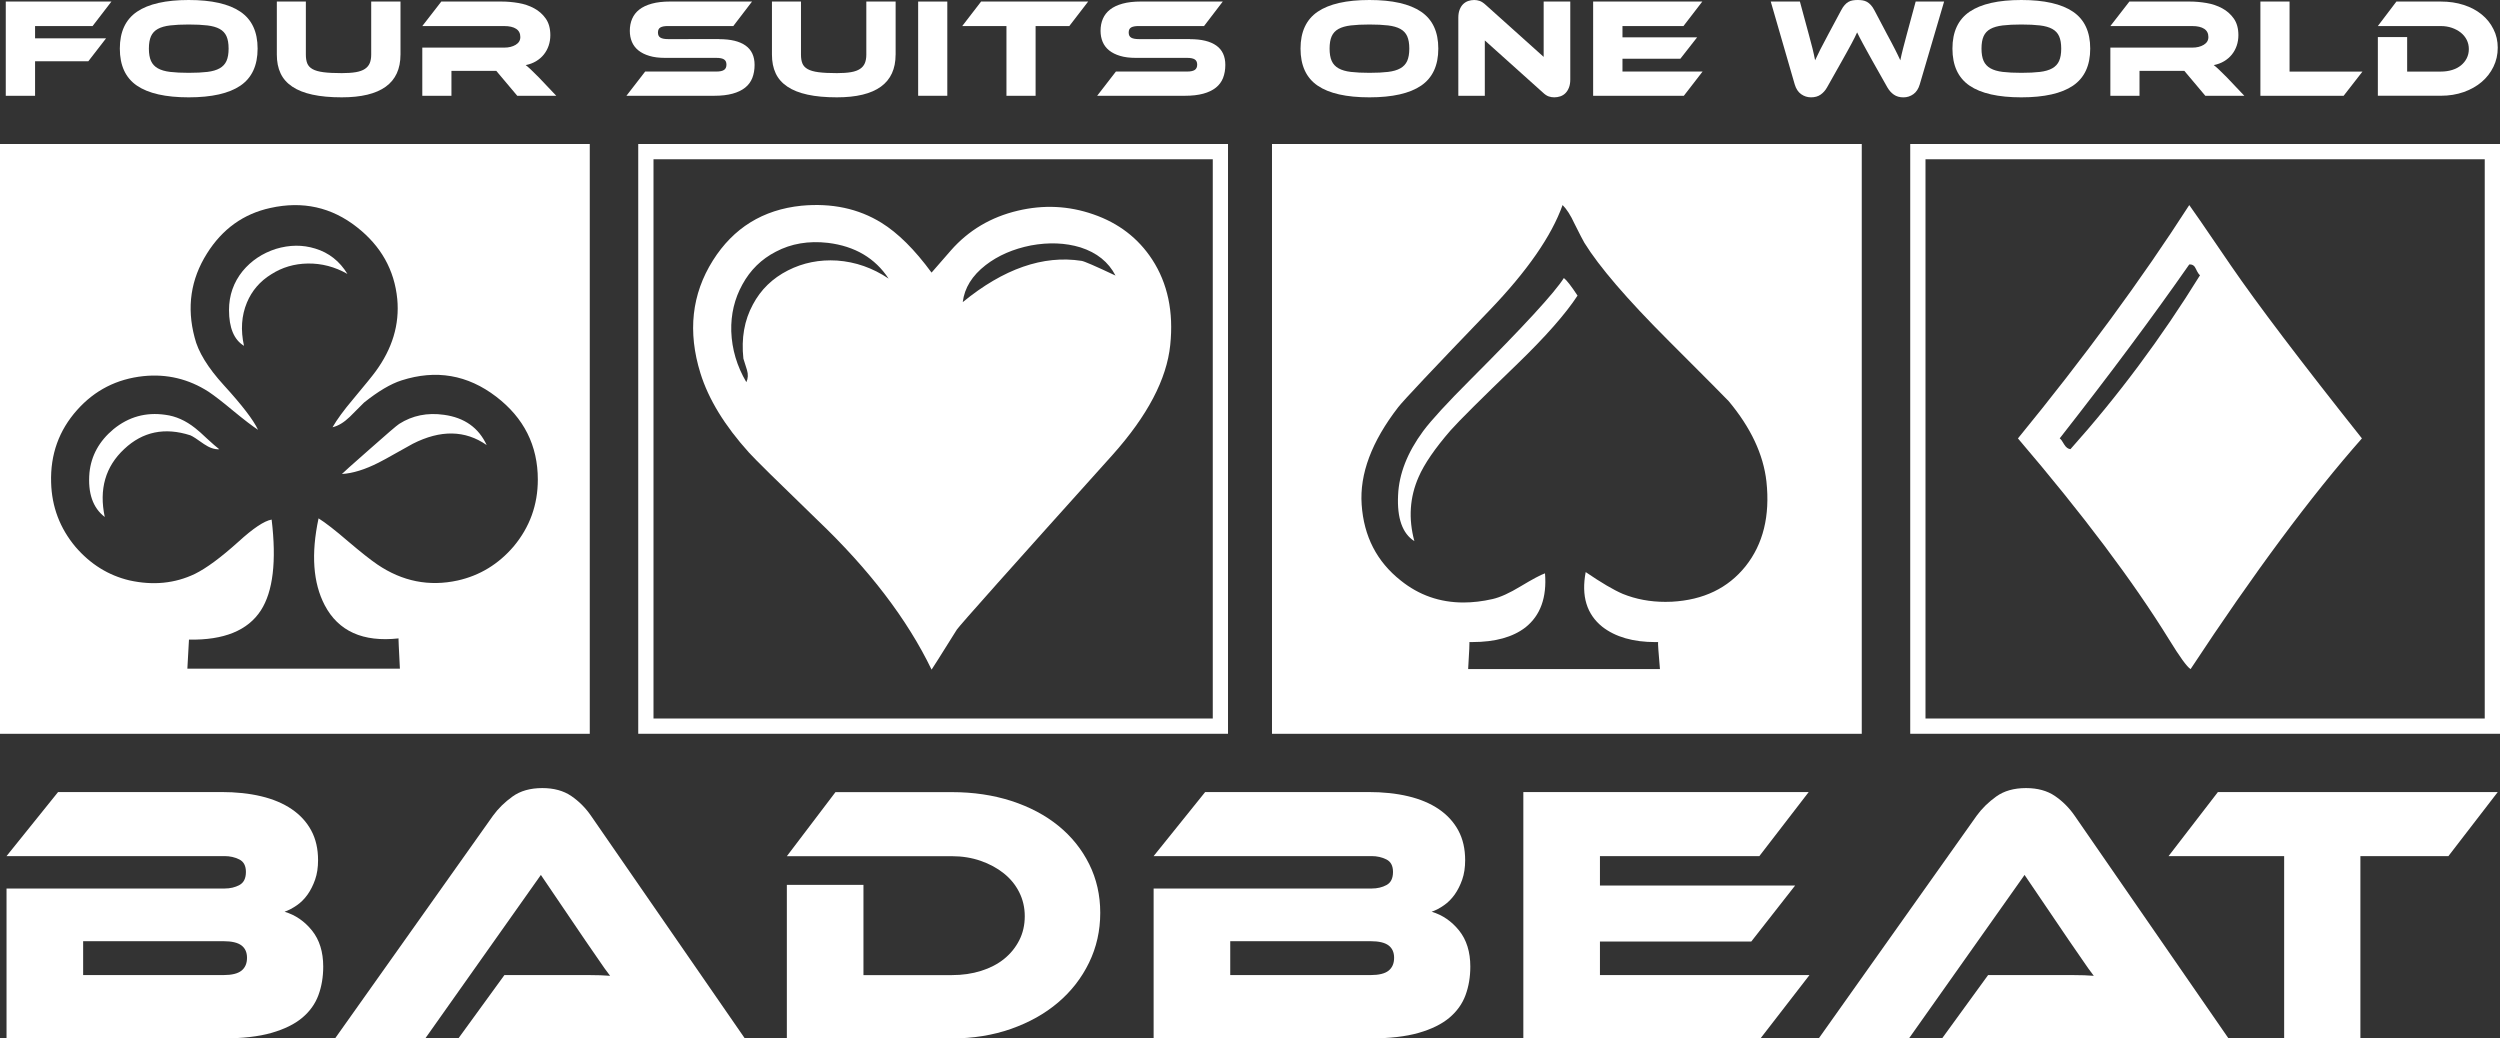 <svg xmlns="http://www.w3.org/2000/svg" xmlns:xlink="http://www.w3.org/1999/xlink" id="Layer_4_copy_2" x="0px" y="0px" viewBox="0 0 819.09 340.22" style="enable-background:new 0 0 819.09 340.22;" xml:space="preserve"><rect x="0" y="0" width="819.09" height="340.22" fill="#333333" stroke="none"/><style type="text/css">	.st0{fill:#FFFFFF;}</style><g>	<g>		<path class="st0" d="M36.51,0.51l-6.18,8.03H11.49v4.02h23.26l-5.82,7.52H11.49v11.31h-9.6V0.51H36.51z"></path>		<path class="st0" d="M61.84,0c7.51,0,13.15,1.28,16.91,3.83c3.77,2.55,5.65,6.58,5.65,12.09c0,5.54-1.88,9.58-5.63,12.14   c-3.75,2.55-9.4,3.83-16.94,3.83c-7.57,0-13.22-1.28-16.96-3.83c-3.74-2.55-5.61-6.6-5.61-12.14c0-5.51,1.88-9.54,5.63-12.09   C48.66,1.28,54.31,0,61.84,0z M61.84,23.86c2.4,0,4.43-0.1,6.09-0.3c1.66-0.2,3.01-0.59,4.04-1.18c1.03-0.58,1.78-1.39,2.24-2.42   c0.46-1.03,0.69-2.38,0.69-4.04c0-1.66-0.23-3.01-0.69-4.04c-0.46-1.03-1.21-1.83-2.24-2.4c-1.03-0.57-2.38-0.95-4.04-1.15   c-1.66-0.2-3.69-0.3-6.09-0.3c-2.4,0-4.43,0.1-6.09,0.3c-1.66,0.2-3.01,0.58-4.04,1.15c-1.03,0.57-1.78,1.37-2.24,2.4   c-0.46,1.03-0.69,2.38-0.69,4.04c0,1.66,0.23,3.01,0.69,4.04c0.46,1.03,1.21,1.84,2.24,2.42c1.03,0.59,2.38,0.98,4.04,1.18   C57.41,23.76,59.44,23.86,61.84,23.86z"></path>		<path class="st0" d="M131.21,17.91c0,9.32-6.42,13.98-19.24,13.98c-3.72,0-6.92-0.29-9.6-0.88c-2.68-0.58-4.89-1.46-6.62-2.63   c-1.74-1.17-3.02-2.62-3.83-4.36c-0.82-1.74-1.22-3.78-1.22-6.12V0.51h9.51v17.4c0,1.14,0.15,2.09,0.46,2.86   c0.31,0.77,0.88,1.39,1.73,1.87c0.85,0.48,2.04,0.82,3.58,1.02c1.54,0.2,3.54,0.3,6,0.3c1.85,0,3.38-0.11,4.62-0.32   c1.23-0.21,2.22-0.57,2.95-1.06c0.74-0.49,1.27-1.12,1.59-1.89c0.32-0.77,0.48-1.69,0.48-2.77V0.51h9.6V17.91z"></path>		<path class="st0" d="M182.25,31.38h-12.78l-6.88-8.17h-14.68v8.17h-9.55V15.6h26.86c1.48,0,2.72-0.31,3.74-0.92   c1.02-0.62,1.52-1.46,1.52-2.54c0-1.2-0.46-2.1-1.38-2.7c-0.92-0.6-2.22-0.9-3.88-0.9h-26.86l6.23-8.03h19.84   c1.75,0,3.57,0.16,5.45,0.48c1.88,0.32,3.58,0.9,5.12,1.73c1.54,0.83,2.81,1.95,3.81,3.37c1,1.42,1.5,3.23,1.5,5.45   c0,1.2-0.19,2.34-0.55,3.42c-0.37,1.08-0.9,2.05-1.59,2.91c-0.69,0.86-1.54,1.59-2.54,2.19c-1,0.6-2.13,1.02-3.39,1.27   c0.52,0.4,1.11,0.91,1.75,1.52c0.65,0.62,1.51,1.46,2.58,2.54L182.25,31.38z"></path>		<path class="st0" d="M235.65,12.83c3.78,0,6.66,0.7,8.63,2.1c1.97,1.4,2.95,3.52,2.95,6.35c0,1.57-0.25,2.98-0.74,4.25   c-0.49,1.26-1.28,2.32-2.35,3.18c-1.08,0.86-2.45,1.52-4.13,1.98c-1.68,0.46-3.69,0.69-6.02,0.69h-28.75l6.14-7.94h23.35   c1.14,0,1.97-0.18,2.49-0.53c0.52-0.35,0.79-0.93,0.79-1.73c0-0.8-0.26-1.37-0.79-1.71c-0.52-0.34-1.35-0.51-2.49-0.51h-16.8   c-2,0-3.72-0.21-5.17-0.65c-1.45-0.43-2.65-1.03-3.6-1.8c-0.95-0.77-1.66-1.7-2.12-2.79c-0.46-1.09-0.69-2.3-0.69-3.62   c0-1.45,0.25-2.76,0.76-3.95c0.51-1.18,1.29-2.19,2.35-3.02c1.06-0.83,2.43-1.48,4.11-1.94s3.68-0.69,6.02-0.69h26.81l-6.14,8.03   h-21.41c-1.11,0-1.93,0.15-2.47,0.46c-0.54,0.31-0.81,0.86-0.81,1.66c0,0.8,0.27,1.36,0.81,1.68c0.54,0.32,1.36,0.48,2.47,0.48   H235.65z"></path>		<path class="st0" d="M293.43,17.91c0,9.32-6.42,13.98-19.24,13.98c-3.72,0-6.92-0.29-9.6-0.88c-2.68-0.58-4.89-1.46-6.62-2.63   c-1.74-1.17-3.02-2.62-3.83-4.36c-0.82-1.74-1.22-3.78-1.22-6.12V0.51h9.51v17.4c0,1.14,0.15,2.09,0.46,2.86   c0.31,0.77,0.88,1.39,1.73,1.87c0.85,0.48,2.04,0.82,3.58,1.02c1.54,0.2,3.54,0.3,6,0.3c1.85,0,3.38-0.11,4.62-0.32   c1.23-0.21,2.22-0.57,2.95-1.06c0.74-0.49,1.27-1.12,1.59-1.89c0.32-0.77,0.48-1.69,0.48-2.77V0.51h9.6V17.91z"></path>		<path class="st0" d="M310.37,31.38h-9.55V0.51h9.55V31.38z"></path>		<path class="st0" d="M356.52,0.51l-6.18,8.03H339.3v22.84h-9.55V8.54h-14.49l6.18-8.03H356.52z"></path>		<path class="st0" d="M389.88,12.83c3.78,0,6.66,0.7,8.63,2.1c1.97,1.4,2.95,3.52,2.95,6.35c0,1.57-0.25,2.98-0.74,4.25   c-0.49,1.26-1.28,2.32-2.35,3.18c-1.08,0.86-2.45,1.52-4.13,1.98c-1.68,0.46-3.69,0.69-6.02,0.69h-28.75l6.14-7.94h23.35   c1.14,0,1.97-0.18,2.49-0.53c0.52-0.35,0.79-0.93,0.79-1.73c0-0.8-0.26-1.37-0.79-1.71c-0.52-0.34-1.35-0.51-2.49-0.51h-16.8   c-2,0-3.72-0.21-5.17-0.65c-1.45-0.43-2.65-1.03-3.6-1.8c-0.95-0.77-1.66-1.7-2.12-2.79c-0.46-1.09-0.69-2.3-0.69-3.62   c0-1.45,0.25-2.76,0.76-3.95c0.51-1.18,1.29-2.19,2.35-3.02c1.06-0.83,2.43-1.48,4.11-1.94c1.68-0.46,3.68-0.69,6.02-0.69h26.81   l-6.14,8.03h-21.41c-1.11,0-1.93,0.15-2.47,0.46c-0.54,0.31-0.81,0.86-0.81,1.66c0,0.8,0.27,1.36,0.81,1.68   c0.54,0.32,1.36,0.48,2.47,0.48H389.88z"></path>		<path class="st0" d="M448.68,0c7.51,0,13.15,1.28,16.91,3.83c3.77,2.55,5.65,6.58,5.65,12.09c0,5.54-1.88,9.58-5.63,12.14   c-3.75,2.55-9.4,3.83-16.94,3.83c-7.57,0-13.22-1.28-16.96-3.83c-3.74-2.55-5.61-6.6-5.61-12.14c0-5.51,1.88-9.54,5.63-12.09   C435.5,1.28,441.14,0,448.68,0z M448.68,23.86c2.4,0,4.43-0.1,6.09-0.3c1.66-0.2,3.01-0.59,4.04-1.18   c1.03-0.58,1.78-1.39,2.24-2.42c0.46-1.03,0.69-2.38,0.69-4.04c0-1.66-0.23-3.01-0.69-4.04c-0.46-1.03-1.21-1.83-2.24-2.4   c-1.03-0.57-2.38-0.95-4.04-1.15c-1.66-0.2-3.69-0.3-6.09-0.3s-4.43,0.1-6.09,0.3c-1.66,0.2-3.01,0.58-4.04,1.15   c-1.03,0.57-1.78,1.37-2.24,2.4c-0.46,1.03-0.69,2.38-0.69,4.04c0,1.66,0.23,3.01,0.69,4.04c0.46,1.03,1.21,1.84,2.24,2.42   c1.03,0.59,2.38,0.98,4.04,1.18C444.25,23.76,446.28,23.86,448.68,23.86z"></path>		<path class="st0" d="M509.23,31.89c-0.62,0-1.22-0.1-1.82-0.3c-0.6-0.2-1.27-0.65-2.01-1.36l-18.92-16.98v18.14h-8.68V5.77   c0-1.02,0.15-1.89,0.44-2.63c0.29-0.74,0.68-1.34,1.15-1.8c0.48-0.46,1.03-0.8,1.66-1.02c0.63-0.21,1.28-0.32,1.96-0.32   c0.58,0,1.18,0.1,1.78,0.3c0.6,0.2,1.28,0.65,2.05,1.36l18.92,16.98V0.51h8.72v25.57c0,1.02-0.15,1.89-0.44,2.63   c-0.29,0.74-0.68,1.35-1.15,1.82c-0.48,0.48-1.04,0.82-1.68,1.04C510.57,31.78,509.91,31.89,509.23,31.89z"></path>		<path class="st0" d="M557.83,23.44l-6.14,7.94h-29.72V0.51h35.77l-6.18,8.03h-19.98v3.69h24.46l-5.49,7.01h-18.97v4.2H557.83z"></path>		<path class="st0" d="M613.44,19.89c-0.68-1.2-1.26-2.25-1.75-3.16c-0.49-0.91-0.94-1.72-1.34-2.45c-0.4-0.72-0.75-1.38-1.04-1.96   c-0.29-0.58-0.58-1.15-0.85-1.71c-0.25,0.55-0.52,1.12-0.81,1.71c-0.29,0.58-0.63,1.24-1.02,1.96c-0.39,0.72-0.82,1.53-1.32,2.42   c-0.49,0.89-1.08,1.94-1.75,3.14l-4.94,8.77c-0.55,0.99-1.25,1.78-2.1,2.38c-0.85,0.6-1.9,0.9-3.16,0.9   c-1.2,0-2.28-0.35-3.25-1.04c-0.97-0.69-1.67-1.76-2.1-3.21l-7.85-27.14h9.55l2.91,10.75c0.49,1.75,0.9,3.29,1.22,4.62   c0.32,1.32,0.61,2.62,0.85,3.88c0.49-1.08,1.07-2.27,1.73-3.58c0.66-1.31,1.53-2.96,2.61-4.96l4.15-7.75   c0.4-0.77,0.8-1.38,1.2-1.82c0.4-0.45,0.82-0.79,1.27-1.04c0.45-0.25,0.91-0.41,1.41-0.48c0.49-0.08,1.01-0.12,1.57-0.12   c0.58,0,1.12,0.04,1.62,0.12c0.49,0.08,0.96,0.24,1.41,0.48c0.45,0.25,0.88,0.59,1.29,1.04c0.42,0.45,0.82,1.05,1.22,1.82   l4.11,7.8c0.58,1.08,1.09,2.02,1.52,2.84c0.43,0.82,0.81,1.55,1.15,2.22c0.34,0.66,0.64,1.27,0.9,1.82   c0.26,0.55,0.52,1.09,0.76,1.62c0.25-1.23,0.55-2.52,0.9-3.88c0.35-1.35,0.76-2.89,1.22-4.62l2.91-10.75h9.32l-7.98,27.14   c-0.43,1.45-1.13,2.52-2.1,3.21c-0.97,0.69-2.05,1.04-3.25,1.04c-1.23,0-2.27-0.29-3.12-0.88c-0.85-0.58-1.56-1.38-2.15-2.4   L613.44,19.89z"></path>		<path class="st0" d="M662.27,0c7.51,0,13.15,1.28,16.91,3.83c3.77,2.55,5.65,6.58,5.65,12.09c0,5.54-1.88,9.58-5.63,12.14   c-3.75,2.55-9.4,3.83-16.94,3.83c-7.57,0-13.22-1.28-16.96-3.83c-3.74-2.55-5.61-6.6-5.61-12.14c0-5.51,1.88-9.54,5.63-12.09   C649.08,1.28,654.73,0,662.27,0z M662.27,23.86c2.4,0,4.43-0.1,6.09-0.3c1.66-0.2,3.01-0.59,4.04-1.18   c1.03-0.58,1.78-1.39,2.24-2.42c0.46-1.03,0.69-2.38,0.69-4.04c0-1.66-0.23-3.01-0.69-4.04c-0.46-1.03-1.21-1.83-2.24-2.4   c-1.03-0.57-2.38-0.95-4.04-1.15c-1.66-0.2-3.69-0.3-6.09-0.3c-2.4,0-4.43,0.1-6.09,0.3c-1.66,0.2-3.01,0.58-4.04,1.15   c-1.03,0.57-1.78,1.37-2.24,2.4c-0.46,1.03-0.69,2.38-0.69,4.04c0,1.66,0.23,3.01,0.69,4.04c0.46,1.03,1.21,1.84,2.24,2.42   c1.03,0.59,2.38,0.98,4.04,1.18C657.84,23.76,659.87,23.86,662.27,23.86z"></path>		<path class="st0" d="M735.32,31.38h-12.78l-6.88-8.17h-14.68v8.17h-9.55V15.6h26.86c1.48,0,2.72-0.31,3.74-0.92   c1.02-0.62,1.52-1.46,1.52-2.54c0-1.2-0.46-2.1-1.38-2.7c-0.92-0.6-2.22-0.9-3.88-0.9h-26.86l6.23-8.03h19.84   c1.75,0,3.57,0.16,5.45,0.48c1.88,0.32,3.58,0.9,5.12,1.73c1.54,0.83,2.81,1.95,3.81,3.37c1,1.42,1.5,3.23,1.5,5.45   c0,1.2-0.19,2.34-0.55,3.42c-0.37,1.08-0.9,2.05-1.59,2.91c-0.69,0.86-1.54,1.59-2.54,2.19c-1,0.6-2.13,1.02-3.39,1.27   c0.52,0.4,1.11,0.91,1.75,1.52c0.65,0.62,1.51,1.46,2.58,2.54L735.32,31.38z"></path>		<path class="st0" d="M774.04,23.44l-6.18,7.94h-27.27V0.51h9.55v22.94H774.04z"></path>		<path class="st0" d="M818.35,15.64c0,2.25-0.47,4.33-1.41,6.25c-0.94,1.92-2.23,3.58-3.88,4.98c-1.65,1.4-3.61,2.5-5.88,3.3   c-2.28,0.8-4.75,1.2-7.43,1.2h-20.68V12.14h9.6v11.31h11.08c1.32,0,2.55-0.18,3.67-0.53c1.12-0.35,2.08-0.85,2.88-1.5   c0.8-0.65,1.43-1.42,1.89-2.33c0.46-0.91,0.69-1.92,0.69-3.02c0-1.08-0.23-2.08-0.69-3s-1.11-1.71-1.94-2.38   c-0.83-0.66-1.8-1.18-2.91-1.57c-1.11-0.38-2.31-0.58-3.6-0.58h-20.68l6.09-8.03h14.58c2.71,0,5.2,0.37,7.48,1.11   c2.28,0.74,4.24,1.78,5.88,3.12c1.65,1.34,2.93,2.94,3.85,4.8C817.89,11.39,818.35,13.43,818.35,15.64z"></path>	</g>	<g>		<path class="st0" d="M93.23,298.72c3.54,1.05,6.53,3.1,8.99,6.15c2.45,3.06,3.68,7,3.68,11.82c0,3.38-0.52,6.5-1.57,9.35   s-2.82,5.33-5.31,7.42c-2.49,2.09-5.85,3.74-10.07,4.95c-4.22,1.21-9.51,1.81-15.87,1.81H2.14v-49.11h71.43   c1.85,0,3.48-0.38,4.89-1.15c1.4-0.76,2.11-2.19,2.11-4.28c0-2.01-0.72-3.38-2.17-4.1c-1.45-0.73-3.06-1.09-4.83-1.09H2.14   l16.89-20.99h53.45c4.82,0,9.19,0.46,13.09,1.39c3.9,0.93,7.24,2.34,10.01,4.22c2.77,1.89,4.91,4.22,6.4,7   c1.49,2.77,2.23,6.01,2.23,9.71c0,2.41-0.32,4.54-0.97,6.39c-0.65,1.85-1.47,3.48-2.47,4.89c-1.01,1.41-2.17,2.58-3.5,3.5   S94.6,298.24,93.23,298.72z M27.24,308.37v11.1h45.97c2.73,0,4.7-0.48,5.91-1.45c1.21-0.97,1.81-2.37,1.81-4.22   c0-1.77-0.6-3.12-1.81-4.04c-1.21-0.92-3.18-1.39-5.91-1.39H27.24z"></path>		<path class="st0" d="M150.18,340.22l15.08-20.75h20.27c2.41,0,4.93,0,7.54,0c2.61,0,4.89,0.08,6.82,0.24   c-1.13-1.45-2.43-3.28-3.92-5.49c-1.49-2.21-2.92-4.28-4.28-6.21l-14.48-21.35l-37.88,53.57h-29.56l51.76-72.99   c1.69-2.33,3.82-4.42,6.39-6.27c2.57-1.85,5.83-2.77,9.77-2.77c3.78,0,6.94,0.87,9.47,2.59c2.53,1.73,4.68,3.88,6.45,6.45   l50.43,72.99H150.18z"></path>		<path class="st0" d="M360.48,299.08c0,5.87-1.23,11.32-3.68,16.35c-2.45,5.03-5.83,9.37-10.14,13.03   c-4.3,3.66-9.43,6.53-15.38,8.63c-5.95,2.09-12.43,3.14-19.42,3.14H257.8v-50.31h25.1v29.56h28.96c3.46,0,6.66-0.46,9.59-1.39   c2.93-0.92,5.45-2.23,7.54-3.92c2.09-1.69,3.74-3.72,4.95-6.09c1.21-2.37,1.81-5,1.81-7.9c0-2.82-0.6-5.43-1.81-7.84   c-1.21-2.42-2.9-4.48-5.07-6.21c-2.17-1.73-4.71-3.1-7.6-4.1c-2.9-1-6.03-1.51-9.41-1.51H257.8l15.93-20.99h38.12   c7.08,0,13.59,0.97,19.55,2.9c5.95,1.93,11.08,4.65,15.38,8.14c4.3,3.5,7.66,7.68,10.08,12.55   C359.27,287.96,360.48,293.29,360.48,299.08z"></path>		<path class="st0" d="M469.06,298.72c3.54,1.05,6.53,3.1,8.99,6.15c2.45,3.06,3.68,7,3.68,11.82c0,3.38-0.52,6.5-1.57,9.35   s-2.82,5.33-5.31,7.42c-2.49,2.09-5.85,3.74-10.07,4.95c-4.22,1.21-9.51,1.81-15.87,1.81h-70.94v-49.11h71.43   c1.85,0,3.48-0.38,4.89-1.15c1.4-0.76,2.11-2.19,2.11-4.28c0-2.01-0.72-3.38-2.17-4.1c-1.45-0.73-3.06-1.09-4.83-1.09h-71.43   l16.89-20.99h53.45c4.82,0,9.19,0.46,13.09,1.39c3.9,0.93,7.24,2.34,10.01,4.22c2.77,1.89,4.9,4.22,6.4,7   c1.49,2.77,2.23,6.01,2.23,9.71c0,2.41-0.32,4.54-0.97,6.39c-0.65,1.85-1.47,3.48-2.47,4.89c-1.01,1.41-2.17,2.58-3.5,3.5   C471.78,297.53,470.43,298.24,469.06,298.72z M403.07,308.37v11.1h45.97c2.73,0,4.7-0.48,5.91-1.45c1.21-0.97,1.81-2.37,1.81-4.22   c0-1.77-0.6-3.12-1.81-4.04c-1.21-0.92-3.18-1.39-5.91-1.39H403.07z"></path>		<path class="st0" d="M592.85,319.47l-16.05,20.75h-77.7v-80.72h93.5l-16.17,20.99H524.2v9.65h63.94l-14.36,18.34H524.2v10.98   H592.85z"></path>		<path class="st0" d="M636.29,340.22l15.08-20.75h20.27c2.41,0,4.93,0,7.54,0c2.61,0,4.89,0.08,6.82,0.24   c-1.13-1.45-2.43-3.28-3.92-5.49c-1.49-2.21-2.92-4.28-4.28-6.21l-14.48-21.35l-37.88,53.57h-29.56l51.76-72.99   c1.69-2.33,3.82-4.42,6.39-6.27c2.57-1.85,5.83-2.77,9.77-2.77c3.78,0,6.94,0.87,9.47,2.59c2.53,1.73,4.68,3.88,6.45,6.45   l50.43,72.99H636.29z"></path>		<path class="st0" d="M818.35,259.51l-16.17,20.99h-28.83v59.72h-24.98V280.5h-37.88l16.17-20.99H818.35z"></path>	</g>	<path class="st0" d="M61.39,219.05c0.36-6.47,0.53-9.63,0.53-9.49c11.44,0.21,19.29-2.98,23.56-9.59  c3.98-6.18,5.15-16.09,3.52-29.74c-2.42,0.43-6.04,2.84-10.87,7.25c-5.76,5.19-10.52,8.7-14.28,10.55  c-6.54,3.13-13.68,3.84-21.42,2.13c-6.89-1.63-12.79-5.29-17.69-10.98c-5.12-6.11-7.78-13.14-7.99-21.1  c-0.28-9.17,2.56-17.09,8.53-23.77c5.76-6.46,13-10.16,21.74-11.08c7.67-0.78,14.78,0.92,21.32,5.12c1.92,1.28,4.58,3.34,7.99,6.18  c3.62,2.98,6.36,5.08,8.21,6.29c-1.49-3.2-5.22-8.06-11.19-14.6c-5.26-5.76-8.46-10.98-9.59-15.67c-2.63-9.88-1.28-19.04,4.05-27.5  c5.04-8.03,11.97-13,20.78-14.92c10.59-2.35,20.04-0.25,28.35,6.29c7.89,6.18,12.29,14.04,13.22,23.56  c0.78,8.31-1.6,16.24-7.14,23.77c-0.92,1.28-3.38,4.3-7.35,9.06c-3.06,3.62-5.29,6.68-6.72,9.17c1.85-0.43,3.73-1.56,5.65-3.41  c3.34-3.34,4.9-4.9,4.69-4.69c4.62-3.69,8.7-6.11,12.26-7.25c11.3-3.62,21.64-1.85,31.02,5.33c9.09,6.96,13.64,16.02,13.64,27.18  c0,8.24-2.63,15.53-7.89,21.85c-4.98,5.83-11.09,9.56-18.33,11.19c-9.38,2.06-18.16,0.32-26.33-5.22c-2.2-1.49-5.44-4.05-9.7-7.67  c-4.12-3.55-7.32-6.04-9.59-7.46c-2.49,11.66-1.81,21.14,2.02,28.46c4.48,8.53,12.54,12.15,24.2,10.87  c-0.07-0.21,0.07,3.09,0.43,9.91H61.39z M37.2,140.6c-4.69,3.91-7.32,8.67-7.89,14.28c-0.57,6.68,1.1,11.51,5.01,14.5  c-1.92-9.1,0.21-16.52,6.4-22.28c6.04-5.68,13.25-7.18,21.64-4.48c0.71,0.28,2.2,1.24,4.48,2.88c1.78,1.21,3.45,1.78,5.01,1.7  c-0.92-0.71-2.27-1.88-4.05-3.52c-1.64-1.56-2.91-2.7-3.84-3.41c-3.13-2.49-6.4-3.94-9.81-4.37  C47.82,134.99,42.17,136.55,37.2,140.6z M79.94,113.31c-1.14-5.19-0.82-9.91,0.96-14.18c1.63-3.91,4.3-7,7.99-9.27  c3.55-2.27,7.53-3.45,11.94-3.52c4.55-0.07,8.88,1.07,13,3.41c-2.56-4.19-6.08-6.96-10.55-8.31c-4.12-1.28-8.42-1.24-12.9,0.11  c-4.41,1.42-8.03,3.84-10.87,7.25c-2.98,3.69-4.48,7.96-4.48,12.79C75.04,107.41,76.67,111.32,79.94,113.31z M130.78,138.89  c-0.78,0.5-4.02,3.27-9.7,8.31c-5.9,5.19-8.92,7.89-9.06,8.1c3.55-0.21,7.57-1.46,12.04-3.73c1.28-0.64,3.16-1.67,5.65-3.09  c2.49-1.42,4.33-2.45,5.54-3.09c9.1-4.62,17.16-4.48,24.2,0.43c-2.63-5.68-7.28-8.99-13.96-9.91  C140.02,135.13,135.12,136.12,130.78,138.89z M193.23,47.18H0v193.23h193.23V47.18z"></path>	<g>		<path class="st0" d="M397.35,52.18v183.23H214.11V52.18H397.35 M402.35,47.18H209.11v193.23h193.23V47.18L402.35,47.18z"></path>	</g>	<g>		<path class="st0" d="M311.56,82.03c5.8-6.59,13.1-10.92,21.91-13c8.45-2,16.68-1.61,24.7,1.18c8.31,2.86,14.75,7.81,19.33,14.82   c5.08,7.81,7.05,17.15,5.91,28.03c-1.15,11.17-7.45,23.17-18.9,35.98c-33.23,36.95-50.23,56.03-51.02,57.25   c-5.37,8.59-8.13,12.96-8.27,13.1c-7.95-16.47-20.41-32.79-37.38-48.98c-13.1-12.67-20.59-20.05-22.45-22.13   c-7.95-8.81-13.25-17.47-15.9-25.99c-4.23-13.6-2.86-25.92,4.08-36.95c6.73-10.67,16.4-16.65,29-17.94   c9.95-0.93,18.69,0.93,26.21,5.58c5.44,3.37,10.92,8.81,16.43,16.33C305.15,89.4,307.26,86.97,311.56,82.03z M254.2,82.46   c-4.73,2.43-8.38,6.01-10.96,10.74c-2.58,4.66-3.8,9.77-3.65,15.36c0.21,5.87,1.86,11.42,4.94,16.65   c0.57-1.22,0.64-2.54,0.21-3.97c-0.79-2.43-1.18-3.69-1.18-3.76c-0.72-6.66,0.32-12.57,3.12-17.72   c2.58-4.87,6.41-8.59,11.49-11.17c4.94-2.51,10.31-3.58,16.11-3.22c6.01,0.43,11.64,2.4,16.86,5.91   c-4.44-6.73-11.06-10.63-19.87-11.71C264.91,78.84,259.22,79.81,254.2,82.46z M354.31,85.46c0.79,0.07,4.51,1.68,11.17,4.83   c-2.29-4.44-6.12-7.52-11.49-9.24c-4.94-1.5-10.35-1.72-16.22-0.64c-5.8,1.15-10.74,3.29-14.82,6.44   c-4.44,3.44-6.95,7.48-7.52,12.14C328.82,88.04,341.78,83.53,354.31,85.46z"></path>	</g>	<g>		<path class="st0" d="M421.75,235.41V52.18h183.23v183.23H421.75z M476.4,212.15c-0.06,1.18-0.17,3.23-0.38,6.78l-0.32,5.3h73.61   l-0.48-5.44c-0.5-5.69-0.59-7.43-0.6-7.95l0.84-5.56l-5.92,0.1c-0.25,0-0.5,0.01-0.75,0.01c-6.15,0-10.98-1.34-14.37-3.97   c-1.22-0.98-2.63-2.43-3.41-4.83c1.9,1.09,3.59,1.95,5.09,2.6c4.96,2.02,10.29,3.02,15.92,3.02c0.79,0,1.6-0.02,2.41-0.06   c11.78-0.65,21.11-5.19,27.77-13.5c6.59-8.31,9.25-18.87,7.9-31.4c-1.11-9.86-5.65-19.62-13.51-29.03l-0.07-0.09   c-0.28-0.32-0.87-0.99-20.18-20.3c-13.04-13.03-21.98-23.43-26.6-30.89c-0.13-0.22-0.76-1.35-3.05-5.94   c-1.46-3.16-3.04-5.57-4.81-7.34l-5.59-5.6l-2.66,7.45c-3.37,9.45-11.08,20.48-22.9,32.78c-24.75,25.71-29.11,30.64-30.24,32.11   c-9.4,12.17-13.77,24.05-12.97,35.3c0.81,11.79,5.75,21.36,14.69,28.43c6.82,5.48,14.79,8.28,23.65,8.28   c3.4,0,6.97-0.42,10.63-1.24c2.94-0.67,6.27-2.13,10.18-4.47c-0.77,2-1.97,3.65-3.61,4.96c-3.18,2.45-8,3.72-14.27,3.72   c-0.29,0-0.58,0-0.87-0.01l-11.04-0.2L476.4,212.15z"></path>		<path class="st0" d="M599.98,57.18v173.23H426.75V57.18h78.16l-2.37,6.65c-3.13,8.78-10.47,19.21-21.79,30.99   c-27.81,28.89-29.7,31.36-30.59,32.51c-10.18,13.19-14.9,26.22-14.01,38.7c0.91,13.25,6.47,24.02,16.55,32   c5.52,4.42,11.67,7.3,18.36,8.59l-12.96,12.96l12.85,0.44l-0.55,9.21h10.61h62.84h10.92l-0.8-9.05l3.68-0.07l-4.98-13.25   c-0.02-0.04-0.03-0.09-0.05-0.13c11.24-1.52,20.34-6.54,27.11-14.99c7.43-9.35,10.43-21.14,8.94-35.07   c-1.21-10.83-6.14-21.48-14.64-31.65l-0.08-0.09l-0.08-0.09c-0.39-0.45-0.98-1.12-20.4-20.54   c-12.71-12.71-21.39-22.76-25.82-29.89c-0.14-0.25-0.76-1.37-2.86-5.57c-1.71-3.67-3.6-6.52-5.78-8.71l-2.94-2.94H599.98    M609.98,47.18H416.75v193.23h193.23V47.18L609.98,47.18z M479.48,197.4c-7.73,0-14.58-2.4-20.55-7.2   c-7.83-6.19-12.09-14.47-12.8-24.86c-0.71-10.03,3.27-20.66,11.95-31.9c1.64-2.13,11.59-12.7,29.87-31.69   c12.38-12.87,20.38-24.4,24.01-34.57c1.35,1.35,2.63,3.34,3.84,5.98c1.78,3.56,2.88,5.69,3.31,6.4   c4.84,7.83,13.94,18.42,27.31,31.8c12.8,12.8,19.45,19.49,19.95,20.06c7.25,8.68,11.38,17.46,12.38,26.35   c1.21,11.24-1.07,20.49-6.83,27.74c-5.76,7.19-13.8,11.06-24.11,11.63c-0.73,0.04-1.45,0.05-2.17,0.05c-5,0-9.65-0.87-13.95-2.61   c-2.99-1.28-7.04-3.66-12.16-7.15c-1.49,7.83,0.32,13.8,5.44,17.92c4.3,3.35,10.12,5.02,17.44,5.02c0.28,0,0.56,0,0.84-0.01   c0.01-0.05,0.02-0.07,0.03-0.07s0.03,0.02,0.04,0.07c-0.02,0-0.05,0-0.07,0c-0.07,0.48,0.13,3.43,0.61,8.85h-62.84   c0.35-5.83,0.49-8.79,0.43-8.86c0,0,0,0,0,0c0,0,0,0,0,0c0,0,0,0,0,0c0.32,0.01,0.64,0.01,0.96,0.01c7.43,0,13.23-1.6,17.39-4.81   c4.91-3.91,7.04-9.82,6.4-17.71c-1.42,0.5-4.09,1.92-8,4.27c-3.63,2.21-6.69,3.59-9.18,4.16   C485.7,197.03,482.52,197.4,479.48,197.4L479.48,197.4z M512.38,91.09c-3.06,4.84-13.2,15.86-30.41,33.08   c-7.83,7.83-13.05,13.52-15.69,17.07c-5.19,7.04-7.93,14.05-8.22,21.02c-0.36,7.54,1.42,12.56,5.34,15.04   c-1.99-7.4-1.53-14.4,1.39-21.02c1.85-4.27,5.34-9.35,10.46-15.26c2.77-3.13,10.1-10.42,21.98-21.87   c9.18-8.89,15.72-16.32,19.63-22.3C514.8,93.72,513.31,91.8,512.38,91.09L512.38,91.09z"></path>	</g>	<g>		<path class="st0" d="M814.09,52.18v183.23H630.86V52.18H814.09 M819.09,47.18H625.86v193.23h193.23V47.18L819.09,47.18z"></path>	</g>	<g>		<path class="st0" d="M717.71,219.23c-1.21-0.78-3.56-4.03-7.06-9.73c-11.76-19.03-28.26-40.99-49.5-65.86   c21.74-26.59,40.45-52.07,56.13-76.45c0.28,0.29,4.85,6.91,13.69,19.89c8.55,12.47,22.84,31.33,42.88,56.56   C757.16,162.53,738.45,187.72,717.71,219.23z M674.83,143.63c0.36,0.21,0.86,0.89,1.5,2.03c0.57,0.93,1.25,1.43,2.03,1.5   c15.61-17.46,29.76-36.46,42.45-56.99c-0.36-0.21-0.82-0.93-1.39-2.14c-0.43-1-1.14-1.46-2.14-1.39   C705.45,103.61,691.3,122.61,674.83,143.63z"></path>	</g></g></svg>
